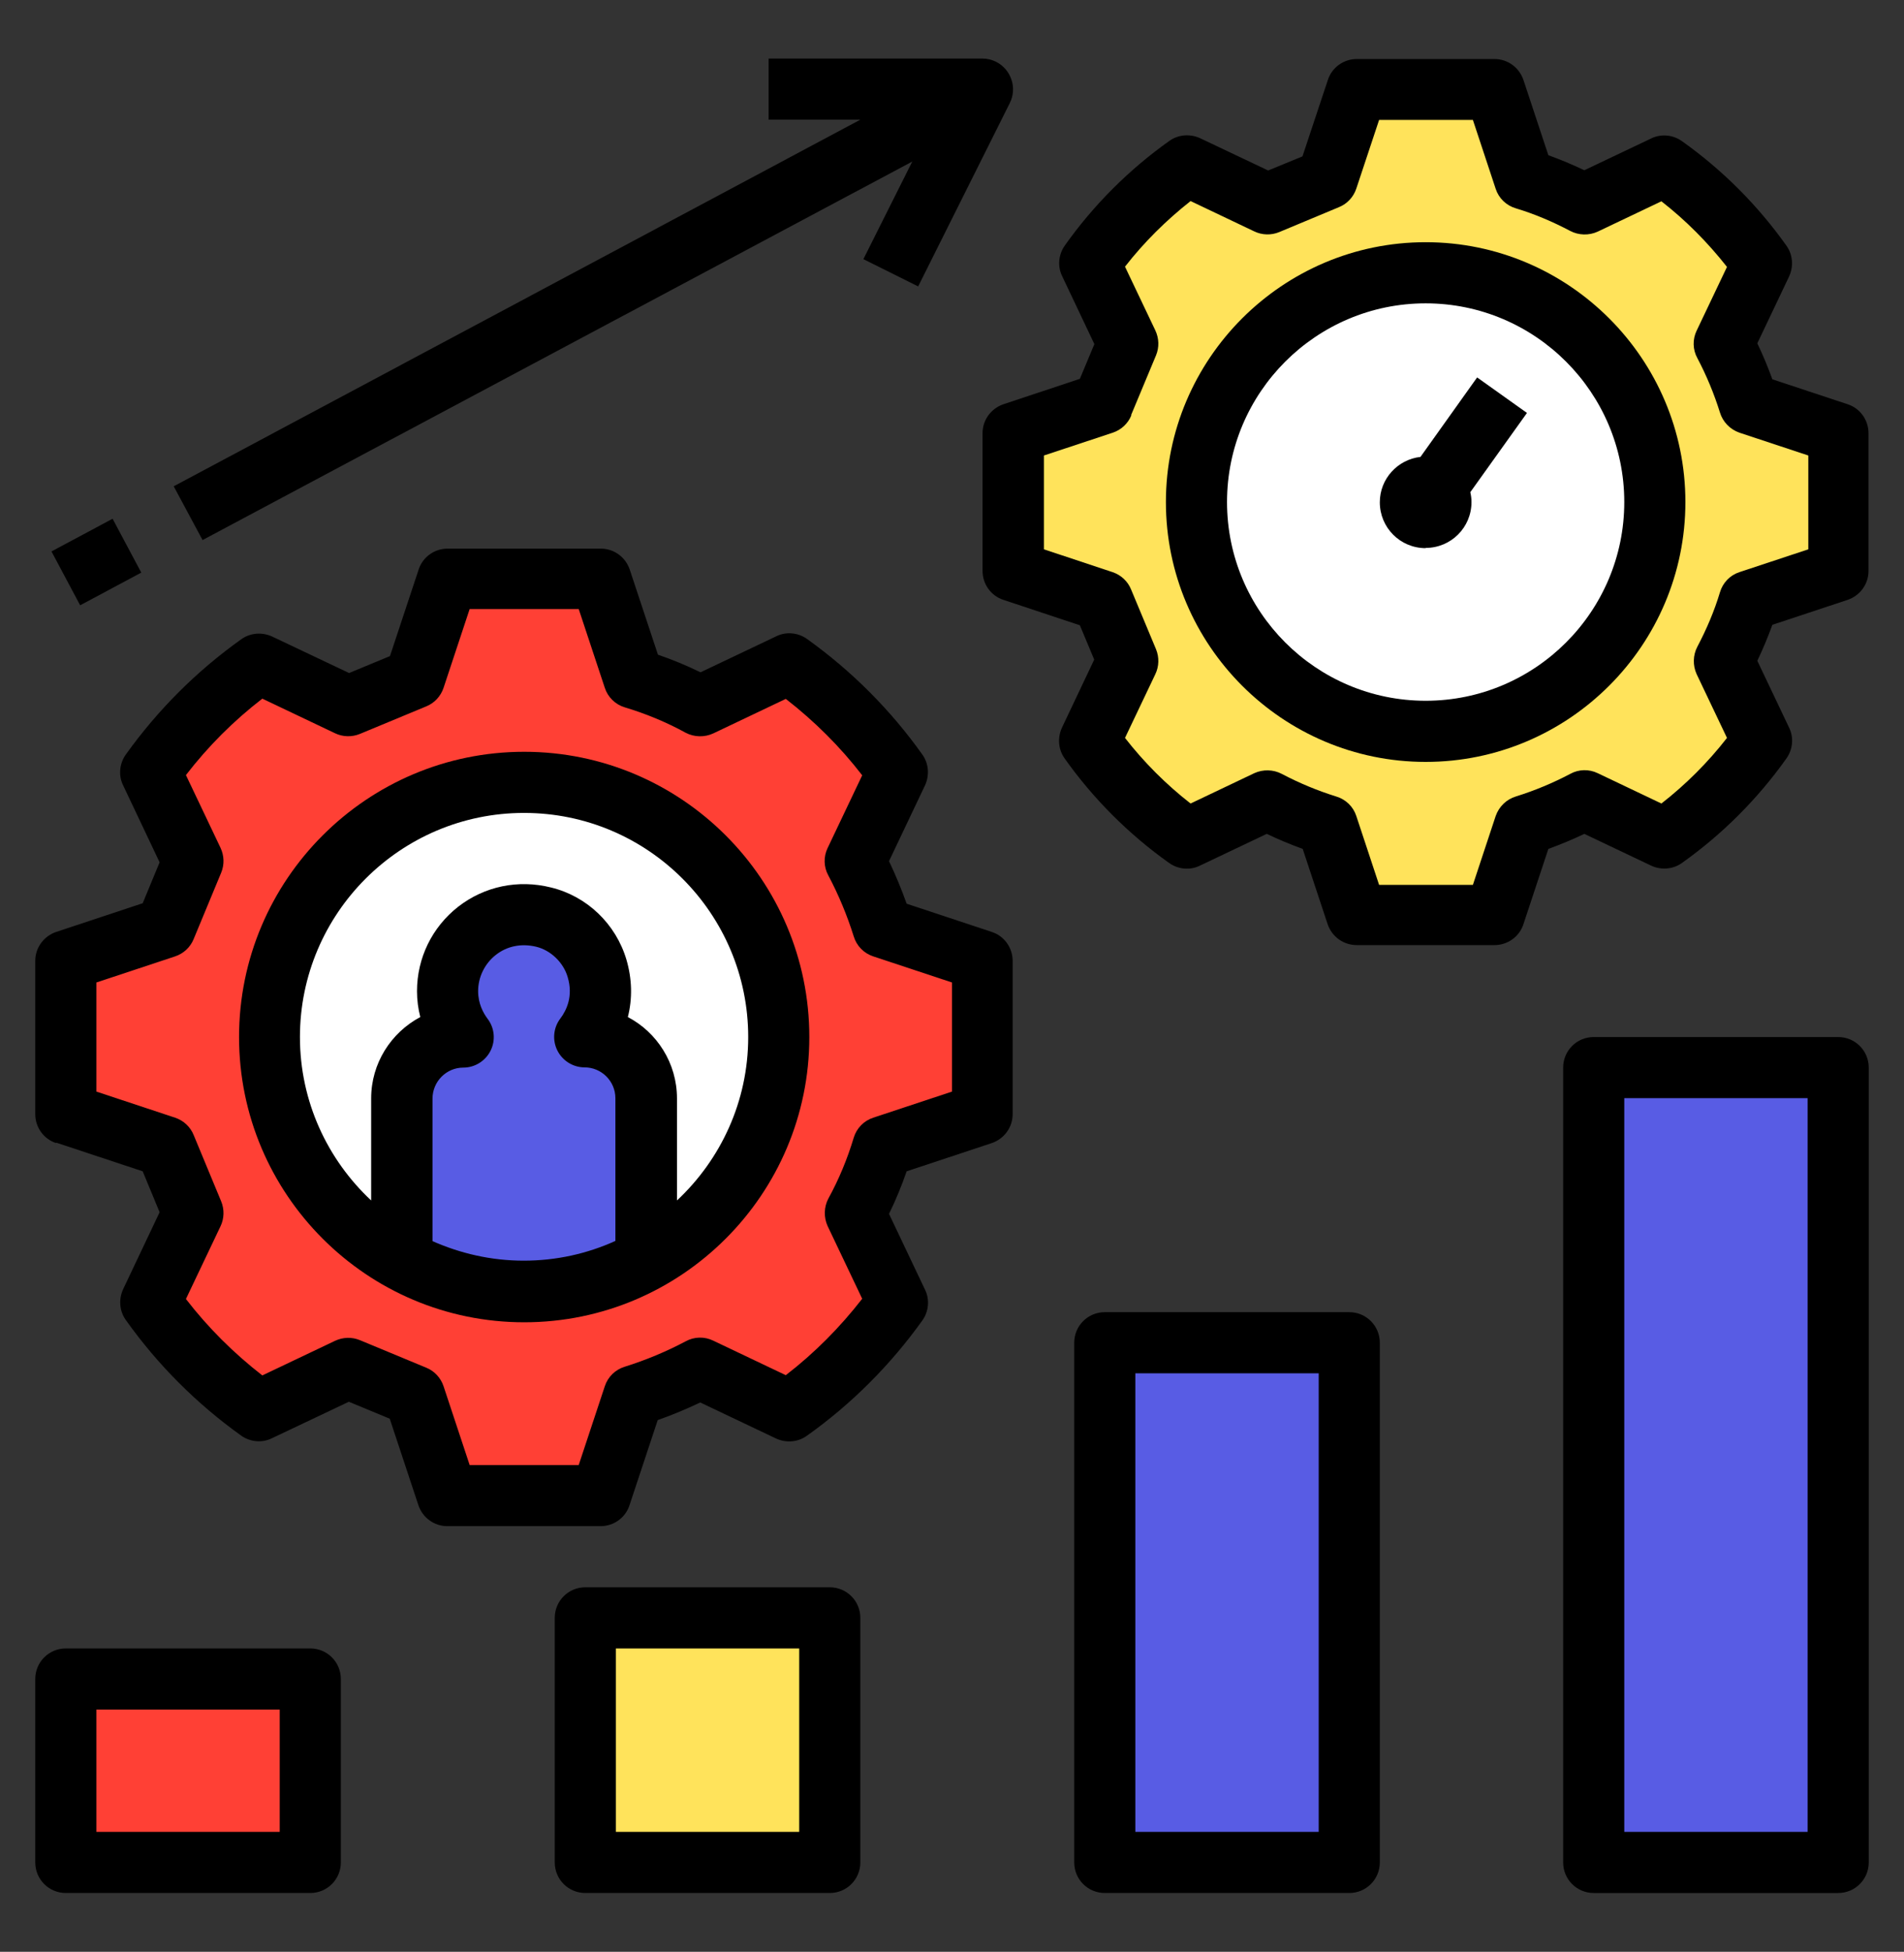 <?xml version="1.0" encoding="UTF-8"?>
<svg id="Layer_1" xmlns="http://www.w3.org/2000/svg" viewBox="0 0 81 83">
  <rect x="0" y="0" width="81" height="83" fill="#333333" stroke="none"/>
  <defs>
    <style>
      .cls-1 {
        fill: #fff;
      }

      .cls-2 {
        fill: #ff4035;
      }

      .cls-3 {
        fill: none;
        stroke: #fff;
        stroke-miterlimit: 10;
        stroke-width: 3px;
      }

      .cls-4 {
        fill: #ffe35b;
      }

      .cls-5 {
        fill: #585ce4;
      }
    </style>
  </defs>
  <rect class="cls-3" x="-545.99" y="-2006.02" width="1073.58" height="2249.82"/>
  <g>
    <path class="cls-2" d="M2.8,71.4h10.4v7.8H2.8v-7.8Z"/>
    <path class="cls-4" d="M24.9,68.8h10.4v10.4h-10.4v-10.4Z"/>
    <path class="cls-5" d="M47,57.1h10.4v22.1h-10.4v-22.1Z"/>
    <path class="cls-5" d="M67.8,45.4h10.4v33.8h-10.4v-33.8Z"/>
    <path class="cls-4" d="M78.2,24.28v-5.86l-3.82-1.26c-.27-.88-.62-1.73-1.06-2.54l1.62-3.41c-1.14-1.6-2.54-3.01-4.15-4.15l-3.41,1.62c-.81-.43-1.66-.79-2.54-1.06l-1.26-3.82h-5.86l-1.26,3.82-2.54,1.05-3.41-1.62c-1.6,1.14-3.01,2.54-4.15,4.15l1.62,3.42-1.06,2.54-3.82,1.26v5.86l3.82,1.26,1.06,2.54-1.62,3.41c1.14,1.6,2.54,3.01,4.15,4.15l3.41-1.62c.81.43,1.66.79,2.54,1.06l1.26,3.82h5.86l1.26-3.82c.88-.27,1.73-.62,2.54-1.06l3.41,1.62c1.6-1.14,3.01-2.54,4.15-4.15l-1.62-3.41c.43-.81.79-1.66,1.06-2.54l3.82-1.27Z"/>
    <path class="cls-1" d="M70.4,21.35c0,5.38-4.37,9.75-9.75,9.75s-9.75-4.37-9.75-9.75,4.37-9.75,9.75-9.75,9.75,4.37,9.75,9.75Z"/>
    <path class="cls-2" d="M41.8,47.36v-6.51l-4.24-1.4c-.3-.98-.69-1.92-1.17-2.82l1.8-3.79c-1.27-1.78-2.83-3.34-4.61-4.61l-3.79,1.8c-.9-.48-1.85-.87-2.82-1.17l-1.4-4.24h-6.52l-1.4,4.24-2.82,1.17-3.79-1.8c-1.78,1.27-3.34,2.83-4.61,4.61l1.8,3.79-1.17,2.82-4.24,1.4v6.51l4.24,1.4,1.17,2.82-1.8,3.79c1.27,1.78,2.83,3.34,4.61,4.61l3.79-1.8,2.82,1.17,1.4,4.24h6.51l1.4-4.24c.98-.3,1.92-.69,2.82-1.17l3.79,1.8c1.78-1.27,3.34-2.83,4.61-4.61l-1.8-3.79c.48-.9.87-1.85,1.17-2.82l4.24-1.4Z"/>
    <path class="cls-1" d="M33.13,44.1c0,5.98-4.85,10.83-10.83,10.83s-10.83-4.85-10.83-10.83,4.85-10.83,10.83-10.83,10.83,4.85,10.83,10.83Z"/>
    <path class="cls-5" d="M24.89,44.1c.59-.78.85-1.81.52-2.92-.32-1.06-1.2-1.91-2.27-2.18-2.16-.53-4.08,1.08-4.08,3.15,0,.73.25,1.41.66,1.95-1.44,0-2.61,1.17-2.61,2.61v7.79h10.4v-7.79c0-1.44-1.17-2.61-2.61-2.61Z"/>
    <path d="M46.55,14.65l-.61,1.46-3.25,1.08c-.53.18-.89.67-.89,1.23v5.86c0,.56.36,1.06.89,1.23l3.25,1.08.61,1.46-1.37,2.89c-.2.43-.16.93.11,1.31,1.22,1.72,2.73,3.23,4.45,4.45.38.27.89.32,1.31.11l2.84-1.35c.5.24,1.01.45,1.53.64l1.06,3.2c.18.53.67.89,1.24.89h5.86c.56,0,1.06-.36,1.23-.89l1.06-3.2c.52-.19,1.03-.4,1.53-.64l2.84,1.35c.43.2.93.16,1.31-.11,1.72-1.22,3.23-2.73,4.45-4.45.27-.38.32-.89.11-1.31l-1.35-2.84c.24-.5.45-1.01.64-1.53l3.2-1.06c.53-.18.89-.67.89-1.23v-5.86c0-.56-.36-1.06-.89-1.23l-3.2-1.06c-.19-.52-.4-1.03-.64-1.53l1.35-2.84c.2-.43.16-.93-.11-1.31-1.22-1.72-2.73-3.23-4.45-4.45-.38-.27-.89-.32-1.31-.11l-2.84,1.35c-.5-.24-1.01-.45-1.53-.64l-1.06-3.2c-.18-.53-.67-.89-1.23-.89h-5.86c-.56,0-1.06.36-1.23.89l-1.08,3.25-1.46.6-2.89-1.37c-.43-.2-.93-.16-1.31.11-1.72,1.22-3.23,2.73-4.45,4.45-.27.38-.32.89-.11,1.31l1.37,2.89ZM48.12,17.65l1.06-2.54c.14-.34.13-.72-.03-1.06l-1.29-2.71c.81-1.04,1.75-1.97,2.79-2.79l2.71,1.29c.33.16.72.17,1.06.03l2.54-1.06c.35-.14.62-.43.74-.79l.97-2.92h3.99l.97,2.93c.13.4.45.71.86.83.8.24,1.57.57,2.31.96.36.19.8.2,1.17.03l2.71-1.29c1.04.81,1.97,1.75,2.79,2.79l-1.29,2.71c-.18.37-.17.81.03,1.17.39.74.71,1.51.96,2.31.12.4.43.72.83.86l2.93.97v3.99l-2.93.97c-.4.13-.71.45-.83.86-.24.8-.57,1.57-.96,2.31-.19.36-.2.8-.03,1.17l1.29,2.71c-.81,1.04-1.75,1.98-2.79,2.79l-2.71-1.29c-.37-.18-.81-.17-1.17.03-.74.39-1.51.71-2.31.96-.4.12-.72.43-.86.83l-.97,2.93h-3.99l-.97-2.93c-.13-.4-.45-.71-.86-.83-.8-.25-1.57-.57-2.31-.96-.36-.19-.8-.2-1.17-.03l-2.71,1.29c-1.04-.81-1.98-1.75-2.79-2.79l1.29-2.71c.16-.33.17-.72.03-1.06l-1.06-2.54c-.14-.35-.43-.62-.79-.74l-2.92-.97v-3.99l2.93-.97c.36-.12.65-.39.79-.74h0Z"/>
    <path d="M60.65,32.4c6.09,0,11.05-4.96,11.05-11.05s-4.96-11.05-11.05-11.05-11.05,4.96-11.05,11.05,4.96,11.05,11.05,11.05ZM60.65,12.9c4.66,0,8.45,3.79,8.45,8.45s-3.79,8.45-8.45,8.45-8.45-3.79-8.45-8.45,3.79-8.45,8.45-8.45Z"/>
    <path d="M60.65,23.3c1.08,0,1.95-.87,1.95-1.95,0-.15-.02-.29-.05-.42l2.41-3.37-2.12-1.51-2.41,3.38c-.97.11-1.73.93-1.73,1.93,0,1.08.87,1.95,1.95,1.95ZM2.8,80.5h10.4c.72,0,1.3-.58,1.3-1.3v-7.8c0-.72-.58-1.3-1.3-1.3H2.8c-.72,0-1.3.58-1.3,1.3v7.8c0,.72.58,1.3,1.3,1.3ZM4.1,72.7h7.8v5.2h-7.8v-5.2ZM24.9,80.5h10.4c.72,0,1.3-.58,1.3-1.3v-10.4c0-.72-.58-1.3-1.3-1.3h-10.4c-.72,0-1.3.58-1.3,1.3v10.4c0,.72.58,1.3,1.3,1.3ZM26.2,70.1h7.8v7.8h-7.8v-7.8ZM57.4,80.5c.72,0,1.3-.58,1.3-1.3v-22.1c0-.72-.58-1.3-1.3-1.3h-10.4c-.72,0-1.3.58-1.3,1.3v22.1c0,.72.58,1.3,1.3,1.3h10.4ZM48.3,58.4h7.8v19.5h-7.8v-19.5ZM67.8,44.1c-.72,0-1.3.58-1.3,1.3v33.8c0,.72.58,1.3,1.3,1.3h10.4c.72,0,1.3-.58,1.3-1.3v-33.8c0-.72-.58-1.3-1.3-1.3h-10.4ZM76.9,77.9h-7.8v-31.2h7.8v31.2ZM2.19,23.45l2.6-1.39,1.22,2.29-2.6,1.39-1.22-2.29ZM8.61,22.97L38.81,6.87l-2.08,4.15,2.33,1.16,3.9-7.8c.32-.64.06-1.42-.58-1.75-.18-.09-.38-.14-.58-.14h-9.1v2.6h3.9L7.39,20.68l1.23,2.29ZM22.3,56.23c6.69,0,12.13-5.44,12.13-12.13s-5.44-12.13-12.13-12.13-12.13,5.44-12.13,12.13,5.44,12.13,12.13,12.13ZM18.4,52.79v-6.07c0-.73.59-1.32,1.31-1.32.49,0,.94-.28,1.16-.72.22-.44.17-.97-.13-1.36-.18-.24-.4-.64-.4-1.17,0-.6.28-1.17.75-1.54.48-.38,1.09-.5,1.72-.35.62.15,1.16.67,1.34,1.29.24.8-.04,1.4-.31,1.76-.3.39-.35.92-.13,1.36.22.44.67.72,1.16.72.72,0,1.31.59,1.31,1.31v6.07c-1.19.54-2.51.84-3.9.84s-2.71-.31-3.9-.84ZM22.3,34.57c5.26,0,9.53,4.28,9.53,9.53,0,2.74-1.17,5.21-3.03,6.95v-4.34c0-1.5-.85-2.81-2.09-3.46.2-.79.18-1.62-.06-2.44-.45-1.52-1.68-2.7-3.21-3.07-1.4-.35-2.83-.05-3.95.82-1.11.87-1.75,2.18-1.75,3.59,0,.38.05.75.14,1.1-1.24.66-2.09,1.96-2.09,3.46v4.34c-1.86-1.74-3.03-4.21-3.03-6.95,0-5.26,4.28-9.53,9.53-9.53h0Z"/>
    <path d="M2.39,48.59l3.68,1.22.72,1.74-1.55,3.27c-.2.43-.16.93.11,1.31,1.35,1.9,3.01,3.56,4.91,4.92.38.27.89.32,1.31.11l3.27-1.55,1.74.72,1.22,3.68c.18.53.67.89,1.23.89h6.52c.56,0,1.06-.36,1.23-.89l1.2-3.62c.62-.22,1.22-.47,1.81-.75l3.22,1.53c.43.2.93.16,1.31-.11,1.9-1.35,3.56-3.01,4.92-4.91.27-.38.32-.89.11-1.31l-1.53-3.22c.29-.59.54-1.2.75-1.81l3.62-1.2c.53-.18.89-.67.89-1.23v-6.52c0-.56-.36-1.06-.89-1.23l-3.62-1.2c-.22-.62-.47-1.22-.75-1.81l1.53-3.22c.2-.43.16-.93-.11-1.31-1.35-1.9-3.01-3.56-4.91-4.92-.38-.27-.89-.32-1.31-.11l-3.22,1.53c-.59-.29-1.2-.54-1.81-.75l-1.2-3.62c-.18-.53-.67-.89-1.23-.89h-6.52c-.56,0-1.06.36-1.23.89l-1.22,3.68-1.74.72-3.27-1.55c-.43-.2-.93-.16-1.31.11-1.9,1.35-3.56,3.01-4.92,4.91-.27.38-.32.89-.11,1.31l1.55,3.27-.72,1.74-3.68,1.22c-.53.18-.89.67-.89,1.23v6.52c0,.56.36,1.06.89,1.23h0ZM4.1,41.78l3.35-1.11c.36-.12.65-.39.79-.74l1.17-2.82c.14-.34.13-.72-.03-1.06l-1.47-3.09c.94-1.22,2.03-2.31,3.25-3.25l3.09,1.47c.33.16.72.17,1.06.03l2.82-1.17c.35-.14.62-.43.74-.79l1.11-3.35h4.64l1.11,3.35c.13.4.45.71.85.83.9.27,1.77.63,2.59,1.08.36.19.8.2,1.17.03l3.09-1.47c1.21.94,2.31,2.03,3.25,3.25l-1.47,3.09c-.18.37-.17.81.03,1.17.44.83.8,1.7,1.08,2.59.12.4.43.72.83.85l3.35,1.11v4.64l-3.35,1.11c-.4.13-.71.45-.83.85-.27.9-.63,1.77-1.08,2.59-.19.36-.2.8-.03,1.17l1.47,3.09c-.94,1.21-2.03,2.31-3.25,3.25l-3.09-1.47c-.37-.18-.81-.17-1.17.03-.83.44-1.7.8-2.59,1.08-.4.12-.72.43-.85.83l-1.11,3.35h-4.64l-1.11-3.35c-.12-.36-.39-.65-.74-.79l-2.82-1.17c-.34-.14-.72-.13-1.06.03l-3.09,1.47c-1.21-.94-2.31-2.03-3.25-3.25l1.47-3.09c.16-.33.17-.72.03-1.06l-1.17-2.82c-.14-.35-.43-.62-.79-.74l-3.35-1.11v-4.64Z"/>
  </g>
</svg>